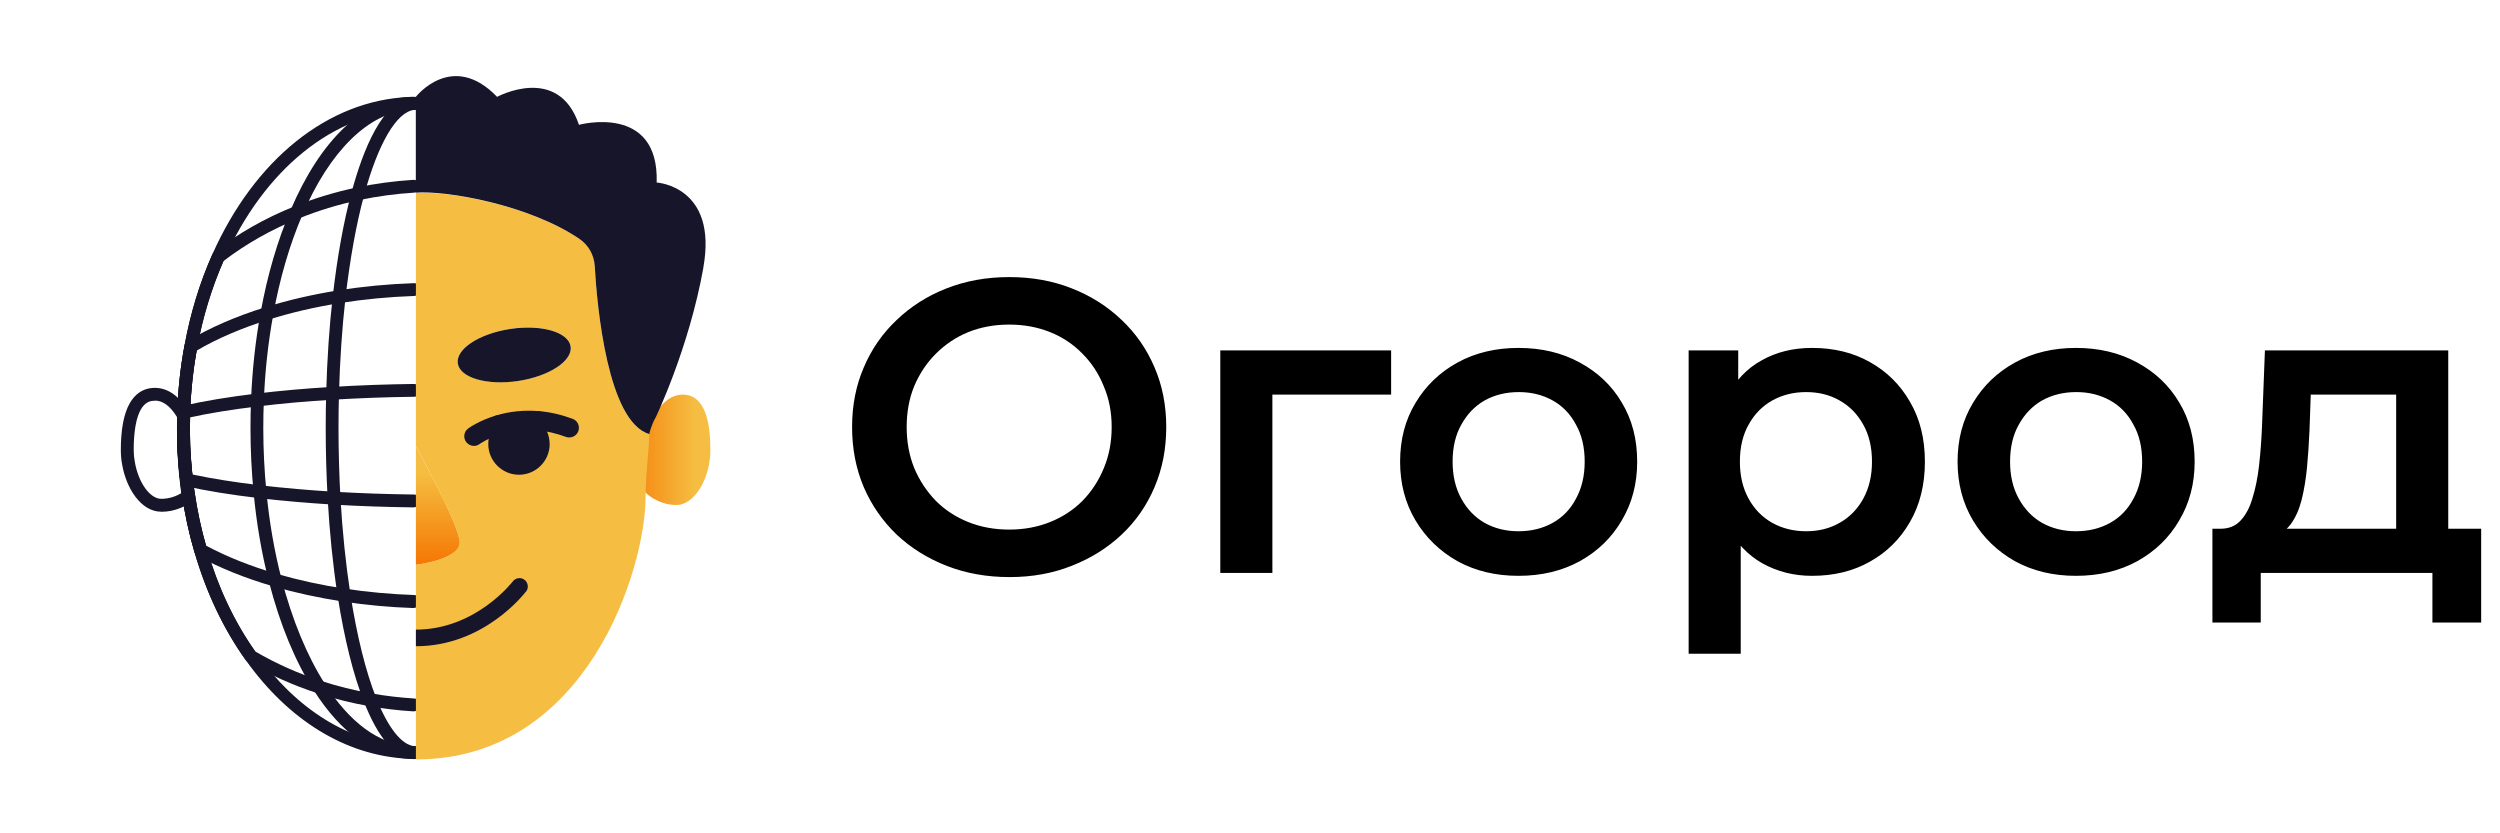 <?xml version="1.0" encoding="UTF-8"?> <svg xmlns="http://www.w3.org/2000/svg" width="144" height="48" viewBox="0 0 144 48" fill="none"><path d="M58.152 33.24C56.84 33.24 55.632 33.024 54.528 32.592C53.424 32.16 52.464 31.56 51.648 30.792C50.832 30.008 50.2 29.096 49.752 28.056C49.304 27 49.08 25.848 49.08 24.6C49.08 23.352 49.304 22.208 49.752 21.168C50.2 20.112 50.832 19.2 51.648 18.432C52.464 17.648 53.424 17.04 54.528 16.608C55.632 16.176 56.832 15.96 58.128 15.96C59.44 15.96 60.64 16.176 61.728 16.608C62.832 17.04 63.792 17.648 64.608 18.432C65.424 19.2 66.056 20.112 66.504 21.168C66.952 22.208 67.176 23.352 67.176 24.6C67.176 25.848 66.952 27 66.504 28.056C66.056 29.112 65.424 30.024 64.608 30.792C63.792 31.56 62.832 32.16 61.728 32.592C60.64 33.024 59.448 33.24 58.152 33.24ZM58.128 30.504C58.976 30.504 59.76 30.36 60.48 30.072C61.2 29.784 61.824 29.376 62.352 28.848C62.88 28.304 63.288 27.68 63.576 26.976C63.88 26.256 64.032 25.464 64.032 24.6C64.032 23.736 63.88 22.952 63.576 22.248C63.288 21.528 62.88 20.904 62.352 20.376C61.824 19.832 61.2 19.416 60.48 19.128C59.76 18.84 58.976 18.696 58.128 18.696C57.28 18.696 56.496 18.84 55.776 19.128C55.072 19.416 54.448 19.832 53.904 20.376C53.376 20.904 52.96 21.528 52.656 22.248C52.368 22.952 52.224 23.736 52.224 24.6C52.224 25.448 52.368 26.232 52.656 26.952C52.96 27.672 53.376 28.304 53.904 28.848C54.432 29.376 55.056 29.784 55.776 30.072C56.496 30.36 57.28 30.504 58.128 30.504ZM70.289 33V20.184H80.129V22.728H72.593L73.289 22.056V33H70.289ZM87.462 33.168C86.15 33.168 84.982 32.888 83.958 32.328C82.934 31.752 82.126 30.968 81.534 29.976C80.942 28.984 80.646 27.856 80.646 26.592C80.646 25.312 80.942 24.184 81.534 23.208C82.126 22.216 82.934 21.44 83.958 20.88C84.982 20.32 86.15 20.04 87.462 20.04C88.79 20.04 89.966 20.32 90.99 20.88C92.03 21.44 92.838 22.208 93.414 23.184C94.006 24.16 94.302 25.296 94.302 26.592C94.302 27.856 94.006 28.984 93.414 29.976C92.838 30.968 92.03 31.752 90.99 32.328C89.966 32.888 88.79 33.168 87.462 33.168ZM87.462 30.6C88.198 30.6 88.854 30.44 89.43 30.12C90.006 29.8 90.454 29.336 90.774 28.728C91.11 28.12 91.278 27.408 91.278 26.592C91.278 25.76 91.11 25.048 90.774 24.456C90.454 23.848 90.006 23.384 89.43 23.064C88.854 22.744 88.206 22.584 87.486 22.584C86.75 22.584 86.094 22.744 85.518 23.064C84.958 23.384 84.51 23.848 84.174 24.456C83.838 25.048 83.67 25.76 83.67 26.592C83.67 27.408 83.838 28.12 84.174 28.728C84.51 29.336 84.958 29.8 85.518 30.12C86.094 30.44 86.742 30.6 87.462 30.6ZM104.37 33.168C103.33 33.168 102.378 32.928 101.514 32.448C100.666 31.968 99.986 31.248 99.474 30.288C98.978 29.312 98.73 28.08 98.73 26.592C98.73 25.088 98.97 23.856 99.45 22.896C99.946 21.936 100.618 21.224 101.466 20.76C102.314 20.28 103.282 20.04 104.37 20.04C105.634 20.04 106.746 20.312 107.706 20.856C108.682 21.4 109.45 22.16 110.01 23.136C110.586 24.112 110.874 25.264 110.874 26.592C110.874 27.92 110.586 29.08 110.01 30.072C109.45 31.048 108.682 31.808 107.706 32.352C106.746 32.896 105.634 33.168 104.37 33.168ZM97.266 37.656V20.184H100.122V23.208L100.026 26.616L100.266 30.024V37.656H97.266ZM104.034 30.6C104.754 30.6 105.394 30.44 105.954 30.12C106.53 29.8 106.986 29.336 107.322 28.728C107.658 28.12 107.826 27.408 107.826 26.592C107.826 25.76 107.658 25.048 107.322 24.456C106.986 23.848 106.53 23.384 105.954 23.064C105.394 22.744 104.754 22.584 104.034 22.584C103.314 22.584 102.666 22.744 102.09 23.064C101.514 23.384 101.058 23.848 100.722 24.456C100.386 25.048 100.218 25.76 100.218 26.592C100.218 27.408 100.386 28.12 100.722 28.728C101.058 29.336 101.514 29.8 102.09 30.12C102.666 30.44 103.314 30.6 104.034 30.6ZM119.572 33.168C118.26 33.168 117.092 32.888 116.068 32.328C115.044 31.752 114.236 30.968 113.644 29.976C113.052 28.984 112.756 27.856 112.756 26.592C112.756 25.312 113.052 24.184 113.644 23.208C114.236 22.216 115.044 21.44 116.068 20.88C117.092 20.32 118.26 20.04 119.572 20.04C120.9 20.04 122.076 20.32 123.1 20.88C124.14 21.44 124.948 22.208 125.524 23.184C126.116 24.16 126.412 25.296 126.412 26.592C126.412 27.856 126.116 28.984 125.524 29.976C124.948 30.968 124.14 31.752 123.1 32.328C122.076 32.888 120.9 33.168 119.572 33.168ZM119.572 30.6C120.308 30.6 120.964 30.44 121.54 30.12C122.116 29.8 122.564 29.336 122.884 28.728C123.22 28.12 123.388 27.408 123.388 26.592C123.388 25.76 123.22 25.048 122.884 24.456C122.564 23.848 122.116 23.384 121.54 23.064C120.964 22.744 120.316 22.584 119.596 22.584C118.86 22.584 118.204 22.744 117.628 23.064C117.068 23.384 116.62 23.848 116.284 24.456C115.948 25.048 115.78 25.76 115.78 26.592C115.78 27.408 115.948 28.12 116.284 28.728C116.62 29.336 117.068 29.8 117.628 30.12C118.204 30.44 118.852 30.6 119.572 30.6ZM138.019 31.608V22.728H133.099L133.027 24.792C132.995 25.528 132.947 26.24 132.883 26.928C132.819 27.6 132.715 28.224 132.571 28.8C132.427 29.36 132.219 29.824 131.947 30.192C131.675 30.56 131.315 30.8 130.867 30.912L127.891 30.456C128.371 30.456 128.755 30.304 129.043 30C129.347 29.68 129.579 29.248 129.739 28.704C129.915 28.144 130.043 27.512 130.123 26.808C130.203 26.088 130.259 25.344 130.291 24.576L130.459 20.184H141.019V31.608H138.019ZM127.435 35.856V30.456H142.915V35.856H140.107V33H130.219V35.856H127.435Z" fill="black"></path><path d="M23.839 43.721C23.764 43.721 23.685 43.721 23.61 43.711L23.405 43.697C19.899 43.501 16.618 41.485 14.158 38.026C12.874 36.233 11.88 34.133 11.203 31.794C10.885 30.721 10.643 29.581 10.47 28.401C10.451 28.288 10.437 28.163 10.423 28.041L10.377 27.677C10.32 27.21 10.283 26.799 10.26 26.417L10.236 26.081C10.223 25.824 10.213 25.572 10.209 25.315C10.199 25.1 10.199 24.872 10.199 24.643C10.199 24.335 10.199 24.031 10.213 23.728C10.26 22.407 10.4 21.123 10.629 19.896C10.965 18.056 11.502 16.287 12.234 14.644C14.671 9.178 18.895 5.789 23.535 5.588C23.549 5.588 23.591 5.579 23.643 5.584C23.675 5.584 23.708 5.584 23.741 5.584H23.797C23.825 5.584 23.848 5.579 23.895 5.584C23.909 5.584 23.923 5.584 23.932 5.584C24.138 5.584 24.301 5.747 24.301 5.952C24.301 6.139 24.161 6.298 23.979 6.321C23.956 6.326 23.928 6.326 23.9 6.326C23.886 6.326 23.876 6.326 23.862 6.326C23.853 6.326 23.843 6.326 23.834 6.326H23.736C23.736 6.326 23.699 6.326 23.68 6.326C23.652 6.326 23.624 6.326 23.596 6.326C19.213 6.522 15.226 9.747 12.907 14.957C12.202 16.549 11.679 18.257 11.352 20.04C11.128 21.231 10.993 22.477 10.946 23.756C10.937 24.059 10.932 24.354 10.932 24.652C10.932 24.872 10.932 25.091 10.941 25.306C10.941 25.562 10.951 25.8 10.965 26.043L10.988 26.379C11.011 26.748 11.049 27.145 11.1 27.598L11.142 27.924C11.161 28.069 11.175 28.186 11.193 28.298C11.357 29.446 11.6 30.552 11.903 31.593C12.561 33.857 13.518 35.879 14.75 37.606C17.075 40.883 20.16 42.787 23.437 42.969L23.619 42.978C23.699 42.978 23.764 42.983 23.829 42.983C24.035 42.983 24.198 43.147 24.198 43.352C24.198 43.557 24.035 43.721 23.829 43.721H23.839Z" fill="#171529"></path><path d="M23.839 40.975C23.839 40.975 23.825 40.975 23.815 40.975C22.956 40.924 22.093 40.821 21.253 40.672C20.24 40.495 19.245 40.243 18.284 39.93C16.874 39.472 15.521 38.865 14.27 38.128C14.223 38.1 14.185 38.067 14.157 38.025C12.874 36.228 11.88 34.132 11.198 31.794C10.88 30.72 10.638 29.581 10.465 28.4C10.446 28.288 10.432 28.162 10.418 28.041L10.372 27.677C10.316 27.21 10.278 26.799 10.255 26.416L10.232 26.08C10.218 25.823 10.208 25.571 10.204 25.314C10.194 25.1 10.194 24.871 10.194 24.642C10.194 24.353 10.194 24.064 10.208 23.774C10.208 23.76 10.208 23.746 10.208 23.732C10.208 23.709 10.208 23.69 10.213 23.667C10.26 22.374 10.4 21.104 10.629 19.895C10.965 18.056 11.501 16.287 12.234 14.644C12.258 14.588 12.3 14.536 12.346 14.504C13.719 13.444 15.264 12.566 16.939 11.894C18.074 11.432 19.288 11.063 20.534 10.802C21.612 10.573 22.718 10.428 23.815 10.358C24.021 10.354 24.194 10.503 24.207 10.704C24.221 10.909 24.063 11.082 23.862 11.096C22.798 11.161 21.729 11.306 20.688 11.525C19.483 11.777 18.317 12.137 17.22 12.58C15.637 13.215 14.176 14.041 12.874 15.036C12.188 16.604 11.674 18.285 11.357 20.035C11.133 21.221 10.997 22.472 10.951 23.741C10.941 24.049 10.937 24.344 10.937 24.642C10.937 24.862 10.937 25.081 10.946 25.296C10.946 25.553 10.955 25.791 10.969 26.033L10.993 26.369C11.016 26.738 11.053 27.135 11.105 27.588L11.147 27.915C11.165 28.059 11.179 28.176 11.198 28.288C11.361 29.436 11.604 30.543 11.908 31.584C12.556 33.819 13.499 35.817 14.713 37.531C15.899 38.221 17.178 38.795 18.513 39.225C19.442 39.528 20.403 39.766 21.383 39.939C22.196 40.084 23.031 40.182 23.862 40.233C24.067 40.247 24.221 40.42 24.207 40.625C24.194 40.821 24.035 40.971 23.839 40.971V40.975Z" fill="#171529"></path><path d="M23.876 43.721H23.834C23.76 43.721 23.68 43.721 23.606 43.711C21.561 43.609 19.657 42.246 18.084 39.781C17 38.096 16.132 35.986 15.493 33.517C15.073 31.887 14.774 30.156 14.606 28.358C14.489 27.163 14.428 25.917 14.428 24.648C14.428 24.101 14.438 23.555 14.461 23.018C14.531 21.31 14.713 19.62 15.012 17.996C15.404 15.83 15.988 13.846 16.739 12.095C18.462 8.067 20.875 5.756 23.531 5.588C23.55 5.588 23.592 5.579 23.643 5.584C23.732 5.574 23.816 5.574 23.909 5.584C23.956 5.584 24.002 5.584 24.044 5.588C24.245 5.621 24.381 5.812 24.348 6.013C24.315 6.204 24.142 6.344 23.946 6.321C23.932 6.321 23.918 6.321 23.904 6.321C23.876 6.321 23.853 6.321 23.825 6.316C23.788 6.316 23.736 6.316 23.685 6.326C23.657 6.326 23.629 6.326 23.596 6.326C21.244 6.48 18.994 8.688 17.411 12.394C16.683 14.093 16.118 16.021 15.736 18.136C15.446 19.727 15.264 21.385 15.199 23.056C15.175 23.583 15.166 24.12 15.166 24.652C15.166 25.894 15.227 27.122 15.343 28.288C15.507 30.044 15.801 31.743 16.212 33.33C16.823 35.692 17.687 37.783 18.709 39.38C20.151 41.639 21.851 42.88 23.624 42.969C23.708 42.969 23.774 42.978 23.839 42.978H23.858C23.886 42.978 23.918 42.974 23.946 42.978C24.138 42.955 24.311 43.09 24.348 43.282C24.385 43.483 24.25 43.674 24.049 43.711C24.007 43.721 23.96 43.721 23.914 43.721C23.9 43.721 23.89 43.721 23.876 43.721Z" fill="#171529"></path><path d="M23.839 43.712C23.839 43.712 23.816 43.712 23.807 43.712C22.742 43.618 21.79 42.521 20.973 40.449C20.352 38.876 19.839 36.826 19.451 34.348C19.176 32.569 18.985 30.679 18.873 28.723C18.798 27.346 18.761 25.978 18.761 24.652C18.761 23.896 18.77 23.238 18.789 22.645C18.84 20.713 18.966 18.831 19.167 17.062C19.428 14.784 19.792 12.768 20.25 11.078C20.899 8.66 22.042 5.747 23.802 5.593C24.007 5.574 24.185 5.724 24.203 5.929C24.222 6.135 24.073 6.312 23.867 6.331C22.855 6.419 21.771 8.268 20.964 11.274C20.516 12.931 20.161 14.91 19.9 17.151C19.704 18.897 19.578 20.755 19.526 22.669C19.508 23.257 19.498 23.905 19.498 24.652C19.498 25.964 19.536 27.318 19.61 28.681C19.722 30.613 19.914 32.48 20.184 34.236C20.558 36.626 21.067 38.679 21.66 40.178C22.346 41.919 23.13 42.913 23.872 42.979C24.078 42.997 24.227 43.175 24.208 43.38C24.189 43.572 24.031 43.716 23.839 43.716V43.712Z" fill="#171529"></path><path d="M9.285 29.474C8.113 29.474 7.263 28.106 7.035 26.753C6.983 26.491 6.96 26.211 6.96 25.926C6.96 25.642 6.969 25.38 6.988 25.133C7.161 22.827 8.136 22.341 8.92 22.341C9.639 22.341 10.288 22.78 10.802 23.606C10.844 23.667 10.881 23.742 10.918 23.83C10.942 23.882 10.951 23.933 10.951 23.989C10.942 24.297 10.937 24.591 10.937 24.89C10.937 25.109 10.937 25.329 10.946 25.544C10.946 25.8 10.956 26.038 10.97 26.281L10.993 26.617C11.016 26.986 11.054 27.383 11.105 27.835L11.147 28.162C11.166 28.307 11.18 28.424 11.198 28.536C11.222 28.671 11.166 28.811 11.054 28.89C10.76 29.11 10.134 29.479 9.285 29.479V29.474ZM8.92 23.084C8.664 23.084 7.884 23.084 7.726 25.189C7.707 25.418 7.702 25.66 7.702 25.926C7.702 26.164 7.726 26.398 7.768 26.617C7.973 27.808 8.64 28.732 9.289 28.732C9.789 28.732 10.181 28.559 10.438 28.41C10.433 28.368 10.428 28.321 10.424 28.279L10.377 27.915C10.321 27.448 10.284 27.037 10.26 26.654L10.237 26.318C10.223 26.062 10.213 25.81 10.209 25.553C10.2 25.338 10.2 25.109 10.2 24.881C10.2 24.605 10.2 24.33 10.213 24.055C10.204 24.036 10.195 24.017 10.181 23.998C9.798 23.382 9.378 23.074 8.925 23.074L8.92 23.084Z" fill="#171529"></path><path d="M23.839 35.024C23.839 35.024 23.829 35.024 23.825 35.024C22.452 34.978 21.085 34.852 19.764 34.651C18.354 34.436 17.005 34.142 15.749 33.778C14.115 33.302 12.645 32.709 11.375 32.014C11.291 31.967 11.226 31.887 11.198 31.794C10.88 30.721 10.633 29.582 10.465 28.401C10.446 28.288 10.432 28.163 10.418 28.041L10.372 27.677C10.316 27.21 10.278 26.799 10.255 26.417L10.232 26.081C10.218 25.824 10.208 25.572 10.204 25.315C10.194 25.1 10.194 24.872 10.194 24.643C10.194 24.354 10.194 24.064 10.208 23.775C10.208 23.761 10.208 23.747 10.208 23.733C10.208 23.709 10.208 23.691 10.213 23.667C10.26 22.374 10.4 21.105 10.629 19.896C10.647 19.793 10.713 19.704 10.801 19.648C12.071 18.883 13.569 18.229 15.264 17.702C16.594 17.286 18.013 16.959 19.479 16.726C20.884 16.502 22.345 16.362 23.825 16.311C24.03 16.292 24.198 16.465 24.207 16.665C24.217 16.871 24.053 17.039 23.853 17.048C22.401 17.099 20.973 17.235 19.596 17.454C18.163 17.683 16.781 18 15.488 18.407C13.915 18.897 12.514 19.499 11.329 20.194C11.123 21.329 10.997 22.519 10.955 23.737C10.946 24.045 10.941 24.34 10.941 24.638C10.941 24.858 10.941 25.077 10.951 25.292C10.951 25.549 10.96 25.787 10.974 26.029L10.997 26.365C11.021 26.734 11.058 27.131 11.109 27.584L11.151 27.91C11.17 28.055 11.184 28.172 11.203 28.284C11.361 29.381 11.585 30.436 11.87 31.43C13.06 32.065 14.433 32.616 15.959 33.059C17.182 33.414 18.503 33.703 19.876 33.909C21.169 34.105 22.508 34.226 23.853 34.273C24.058 34.278 24.217 34.45 24.207 34.656C24.203 34.856 24.035 35.015 23.839 35.015V35.024Z" fill="#171529"></path><path d="M23.839 29.226C22.28 29.207 20.73 29.156 19.223 29.067C17.724 28.974 16.282 28.852 14.938 28.694C13.299 28.502 11.861 28.269 10.666 27.998C10.512 27.965 10.4 27.835 10.382 27.681C10.325 27.214 10.288 26.803 10.265 26.425L10.242 26.089C10.227 25.832 10.218 25.58 10.213 25.323C10.204 25.109 10.204 24.88 10.204 24.651C10.204 24.362 10.204 24.072 10.218 23.783C10.218 23.769 10.218 23.755 10.218 23.741C10.218 23.554 10.354 23.405 10.531 23.377C11.731 23.101 13.164 22.863 14.797 22.667C16.16 22.504 17.622 22.373 19.148 22.285C20.702 22.191 22.28 22.135 23.844 22.116C24.045 22.116 24.213 22.28 24.213 22.481C24.213 22.686 24.049 22.854 23.849 22.854C22.299 22.873 20.73 22.929 19.185 23.022C17.677 23.111 16.23 23.241 14.881 23.405C13.388 23.582 12.067 23.797 10.946 24.04C10.946 24.245 10.942 24.446 10.942 24.646C10.942 24.866 10.942 25.085 10.951 25.3C10.951 25.557 10.96 25.795 10.974 26.038L10.998 26.374C11.016 26.668 11.044 26.985 11.082 27.331C12.202 27.569 13.523 27.779 15.021 27.956C16.352 28.11 17.78 28.236 19.265 28.325C20.758 28.414 22.299 28.465 23.844 28.484C24.049 28.484 24.213 28.652 24.208 28.857C24.208 29.058 24.04 29.221 23.839 29.221V29.226Z" fill="#171529"></path><path d="M40.919 25.926C40.919 27.462 40.06 29.086 38.964 29.086C37.867 29.086 37.185 28.377 37.185 28.377C36.396 26.617 37.391 25.721 37.395 24.764C37.395 24.764 37.521 24.204 37.764 23.811C38.077 23.303 38.595 22.729 39.328 22.729C40.639 22.729 40.919 24.39 40.919 25.926Z" fill="url(#paint0_linear_3207_80)"></path><path d="M34.212 14.41C31.453 11.955 25.851 10.96 23.956 11.114V25.711C23.956 25.711 26.477 30.244 26.477 31.243C26.477 32.242 23.956 32.526 23.956 32.526V43.743C33.833 43.743 37.185 32.736 37.185 28.619C37.185 27.205 37.39 25.963 37.395 25.006C34.459 24.133 34.212 14.415 34.212 14.415V14.41ZM29.847 21.939C28.05 22.21 26.495 21.757 26.369 20.931C26.243 20.105 27.597 19.213 29.394 18.943C31.187 18.672 32.746 19.125 32.867 19.951C32.993 20.777 31.639 21.669 29.847 21.939Z" fill="#F5BE42"></path><path d="M31.662 25.571C31.662 26.551 30.869 27.345 29.893 27.345C28.918 27.345 28.124 26.551 28.124 25.571C28.124 25.3 28.185 25.043 28.292 24.814C29.095 24.572 30.117 24.408 31.303 24.511C31.527 24.805 31.658 25.174 31.658 25.571H31.662Z" fill="#171529"></path><path d="M27.298 25.684C27.13 25.684 26.962 25.604 26.85 25.46C26.668 25.212 26.719 24.867 26.962 24.685C26.985 24.666 27.587 24.223 28.586 23.928C28.88 23.845 29.188 24.008 29.277 24.302C29.366 24.596 29.198 24.904 28.904 24.993C28.105 25.231 27.629 25.572 27.625 25.576C27.527 25.651 27.41 25.684 27.298 25.684Z" fill="#171529"></path><path d="M32.787 25.197C32.722 25.197 32.657 25.188 32.596 25.165C32.041 24.959 31.485 24.829 30.944 24.787C30.64 24.763 30.411 24.497 30.435 24.189C30.458 23.886 30.724 23.662 31.032 23.68C31.676 23.732 32.33 23.881 32.983 24.124C33.273 24.231 33.417 24.549 33.31 24.838C33.226 25.062 33.016 25.197 32.792 25.197H32.787Z" fill="#171529"></path><path d="M30.304 34.063C30.206 34.189 27.877 37.223 23.956 37.223V36.266C27.406 36.266 29.515 33.516 29.539 33.488C29.698 33.278 30.001 33.236 30.211 33.395C30.421 33.554 30.463 33.857 30.309 34.067L30.304 34.063Z" fill="#171529"></path><path d="M29.847 21.944C28.049 22.215 26.495 21.762 26.369 20.936C26.243 20.11 27.597 19.218 29.394 18.947C31.186 18.676 32.745 19.129 32.867 19.955C32.993 20.782 31.639 21.673 29.847 21.944Z" fill="#171529"></path><path d="M26.477 31.243C26.477 32.237 23.956 32.527 23.956 32.527V25.712C23.956 25.712 26.477 30.244 26.477 31.243Z" fill="url(#paint1_linear_3207_80)"></path><path d="M40.518 15.4C39.682 20.082 37.764 24.05 37.764 24.05C37.521 24.447 37.395 25.002 37.395 25.002C35.005 24.292 34.394 17.72 34.254 15.297C34.216 14.681 33.899 14.121 33.39 13.771C30.463 11.778 25.678 10.961 23.951 11.096V5.579C23.951 5.579 26.047 2.89 28.633 5.579C28.633 5.579 32.162 3.66 33.348 7.189C33.348 7.189 37.965 5.933 37.825 10.513C37.825 10.513 41.353 10.718 40.513 15.405L40.518 15.4Z" fill="#171529"></path><path d="M28.745 25.016C28.507 25.016 28.288 24.862 28.213 24.619C28.125 24.325 28.293 24.017 28.587 23.929C29.376 23.691 30.197 23.611 31.033 23.681C31.336 23.709 31.565 23.975 31.537 24.283C31.509 24.587 31.243 24.816 30.935 24.788C30.244 24.727 29.558 24.797 28.904 24.993C28.853 25.007 28.797 25.016 28.745 25.016Z" fill="#171529"></path><defs><linearGradient id="paint0_linear_3207_80" x1="35.309" y1="25.907" x2="40.079" y2="25.907" gradientUnits="userSpaceOnUse"><stop stop-color="#F57400"></stop><stop offset="1" stop-color="#F5BE42"></stop></linearGradient><linearGradient id="paint1_linear_3207_80" x1="25.212" y1="32.737" x2="25.212" y2="27.205" gradientUnits="userSpaceOnUse"><stop stop-color="#F57400"></stop><stop offset="1" stop-color="#F5BE42"></stop></linearGradient></defs></svg> 